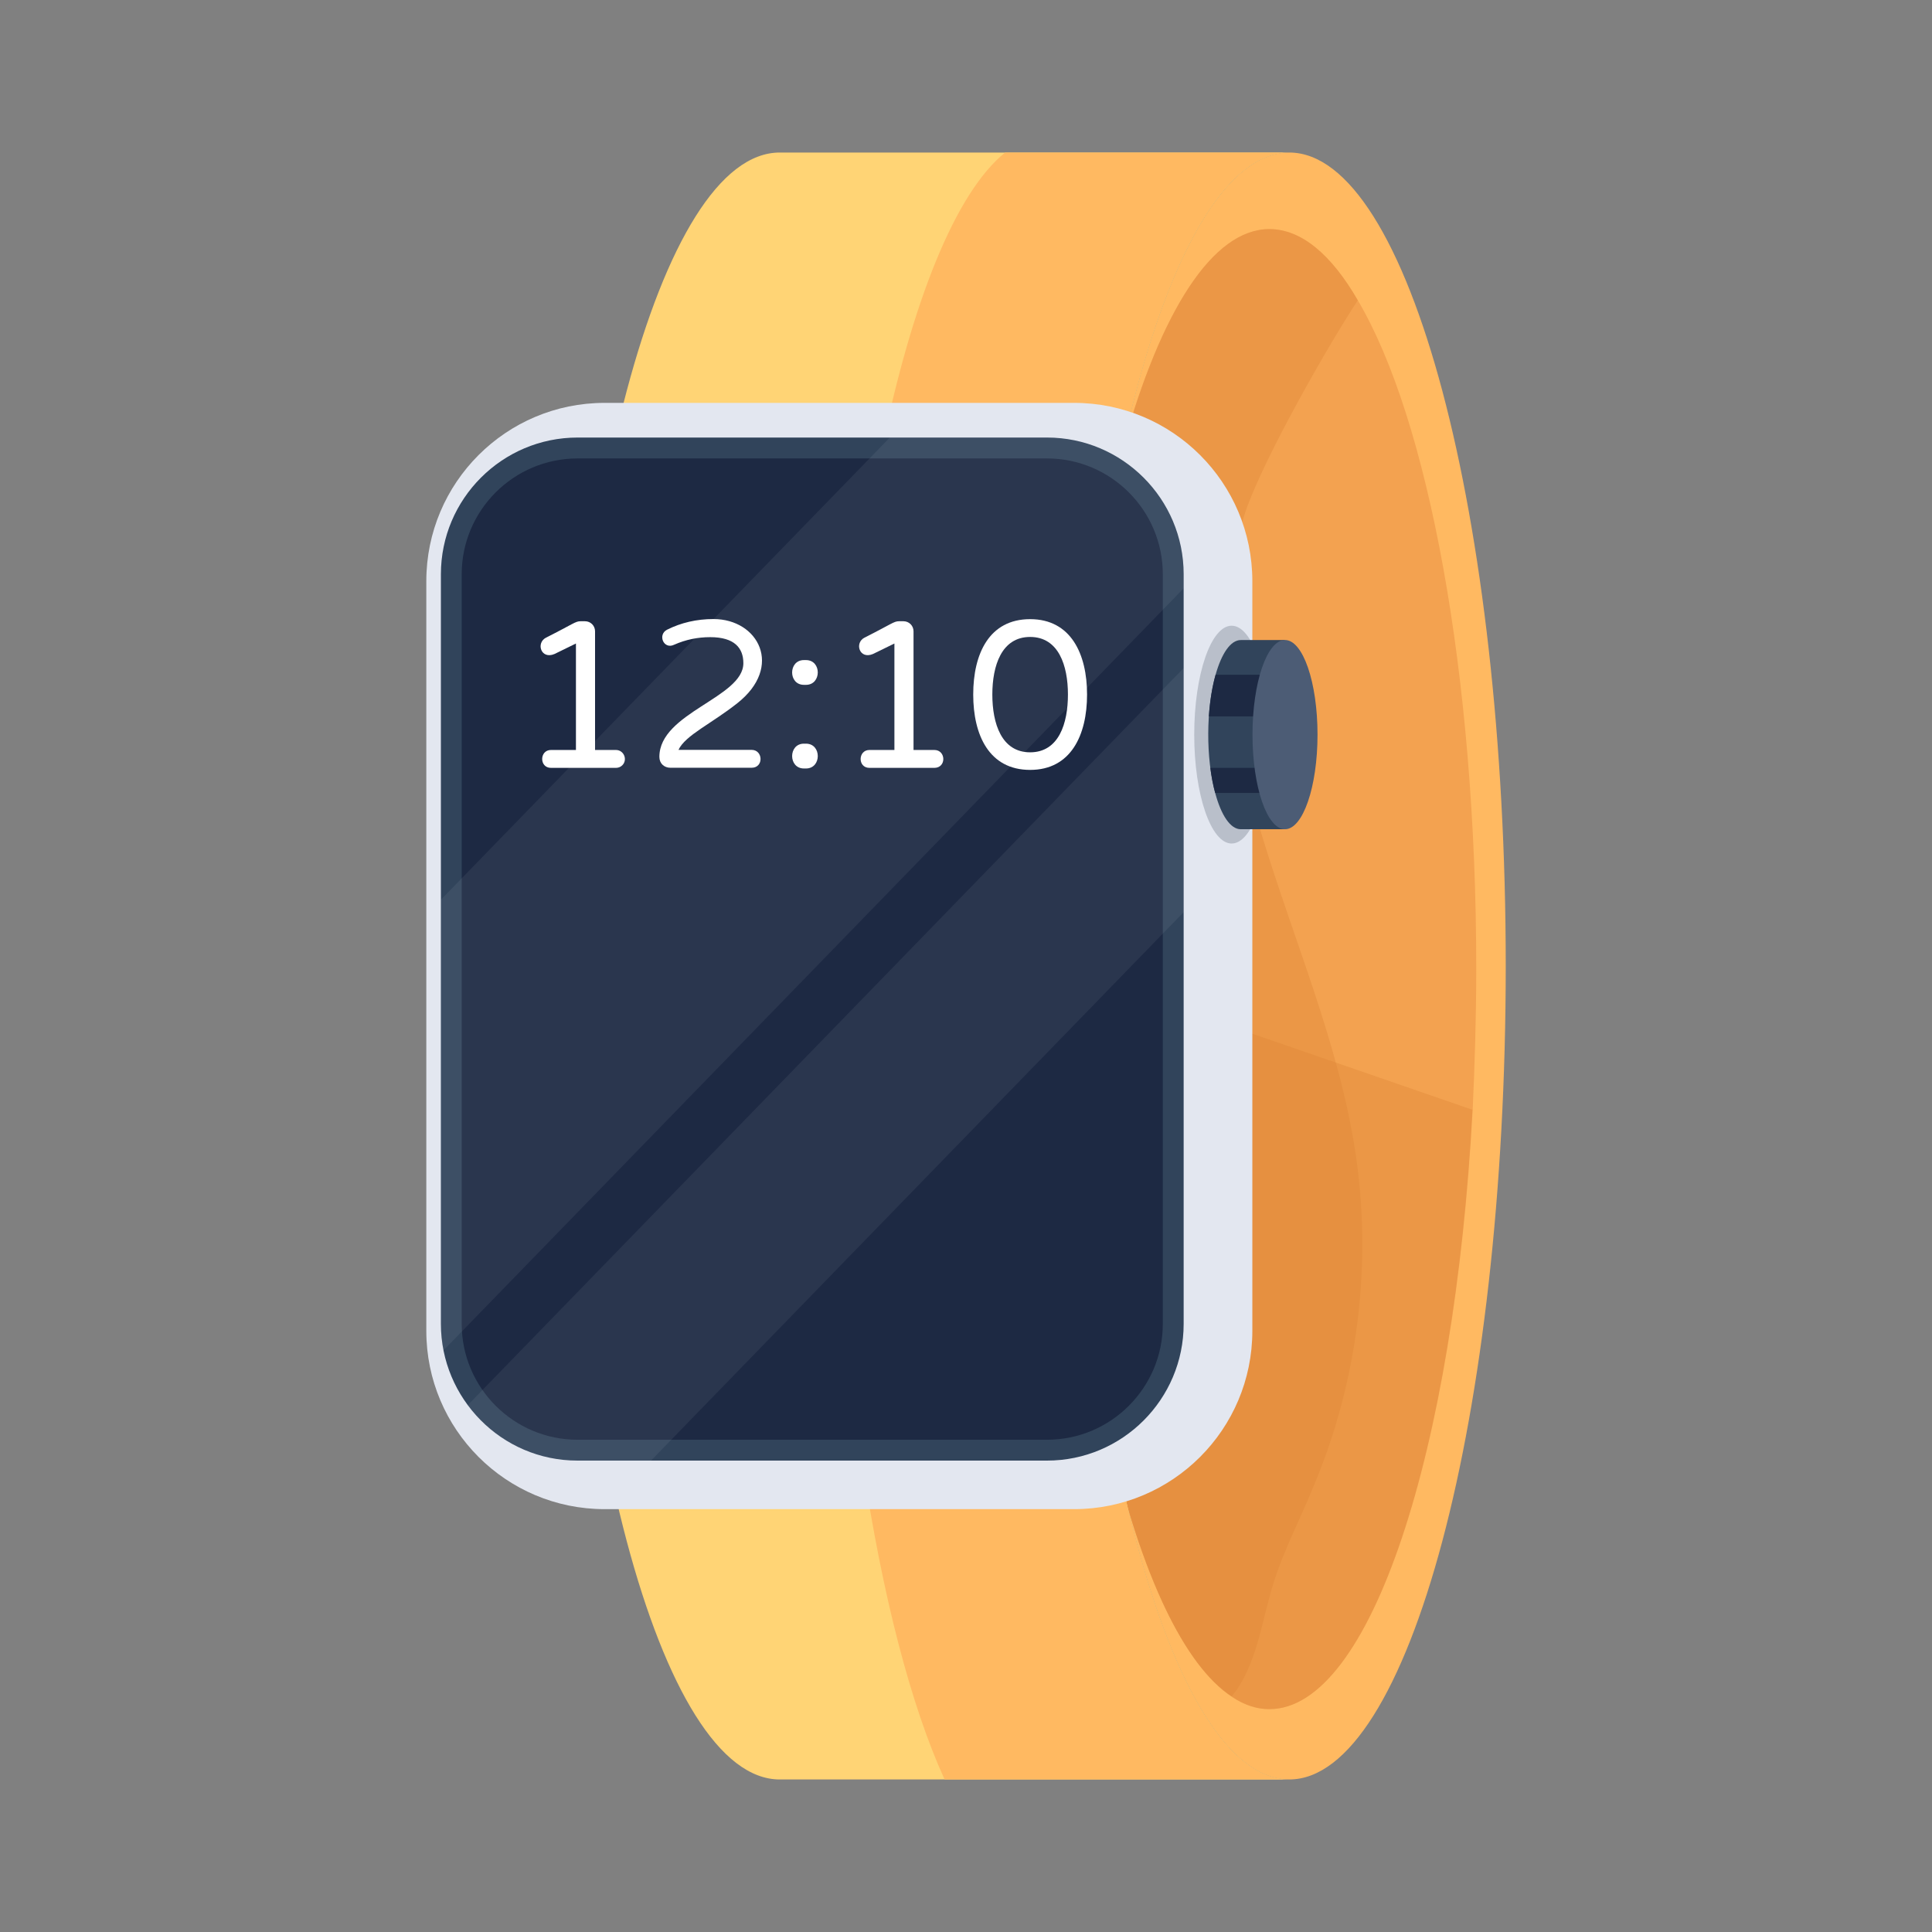 <svg id="Layer_1" enable-background="new 0 0 38 38" height="512" viewBox="0 0 38 38" width="512" xmlns="http://www.w3.org/2000/svg"><rect x="0" y="0" width="38" height="38" fill="#808080" stroke="none"/><g id="Lift"><g><g><path d="m29.616 19c0 8.836-1.907 16-4.259 16-2.351 0-4.258-7.164-4.258-16s1.907-16 4.258-16c2.352 0 4.259 7.164 4.259 16z" fill="#ffb961"/></g><g><path d="m29.036 19.056c0 .95-.03 1.88-.07 2.77-.36 6.72-2.01 11.79-4 11.79-.25 0-.5-.08-.74-.25-1.89-1.24-3.32-7.17-3.32-14.31v-.01c0-8.03 1.82-14.54 4.06-14.54.63 0 1.22.5 1.74 1.4 1.38 2.33 2.33 7.34 2.33 13.15z" fill="#f3a250"/></g><g opacity=".39"><path d="m25.826 29.256c-.26.64-.59 1.26-.79 1.92-.23.75-.32 1.59-.81 2.19-1.89-1.24-3.32-7.17-3.32-14.31v-.01c0-8.03 1.82-14.54 4.06-14.54.63 0 1.22.5 1.74 1.4-.594.905-1.824 3.062-2.2 4.13-.69 2.05-.32 4.31.31 6.38.63 2.08 1.51 4.09 1.84 6.23.34 2.22.05 4.54-.83 6.61z" fill="#dd8536"/></g><g opacity=".39"><path d="m28.961 21.828c-.36 6.716-2.01 11.789-3.992 11.789-2.244 0-4.064-6.518-4.064-14.558v-.015z" fill="#dd8536"/></g><g><path d="m25.357 35h-10.019c-2.351 0-4.258-7.164-4.258-16s1.907-16 4.258-16h10.019c-2.351 0-4.258 7.164-4.258 16s1.907 16 4.258 16z" fill="#ffd475"/></g><g><path d="m25.357 35h-6.778c-1.327-2.912-2.229-8.595-2.229-15.13 0-8.343 1.47-15.298 3.42-16.87h5.587c-2.351 0-4.258 7.164-4.258 16s1.907 16 4.258 16z" fill="#ffb961"/></g><g><path d="m24.632 11.431v14.745c0 1.937-1.57 3.507-3.507 3.507h-9.233c-1.937 0-3.507-1.57-3.507-3.507v-14.745c0-1.937 1.57-3.507 3.507-3.507h9.233c1.937 0 3.507 1.57 3.507 3.507z" fill="#e3e7f0"/></g><g><path d="m23.281 11.294v14.746c0 1.482-1.206 2.688-2.688 2.688h-9.233c-1.505 0-2.688-1.231-2.688-2.688v-14.746c0-1.482 1.206-2.688 2.688-2.688h9.233c1.482 0 2.688 1.206 2.688 2.688z" fill="#31445b"/></g><g><path d="m11.36 28.318c-1.256 0-2.279-1.022-2.279-2.278v-14.745c0-1.256 1.022-2.278 2.279-2.278h9.233c1.256 0 2.278 1.022 2.278 2.278v14.745c0 1.256-1.022 2.278-2.278 2.278z" fill="#1d2943"/></g><g><g opacity=".2"><path d="m24.962 14.449c0 1.182-.33 2.142-.737 2.142-.407 0-.736-.96-.736-2.142s.329-2.142.736-2.142c.407 0 .737.96.737 2.142z" fill="#111d33"/></g><g><path d="m24.889 15.665.385.645h-.87c-.205 0-.387-.28-.503-.715-.186-.686-.18-1.657.008-2.323.117-.417.295-.683.495-.683h.87l-.411.562c.257.812.22 1.904.026 2.514z" fill="#31445b"/></g><g><path d="m25.187 13.272v.819h-1.41c.02-.307.067-.587.132-.819z" fill="#1d2943"/></g><g><path d="m24.976 15.103v.493h-1.075c-.04-.147-.073-.313-.095-.493z" fill="#1d2943"/></g><g><path d="m25.914 14.449c0 1.027-.287 1.861-.64 1.861-.354 0-.639-.834-.639-1.861s.286-1.861.639-1.861c.354 0 .64.834.64 1.861z" fill="#4c5c75"/></g></g><g fill="#fff"><path d="m10.837 14.751h.491v-2.094l-.421.206c-.267.114-.371-.218-.166-.322.536-.27.575-.322.678-.322h.087c.111 0 .198.088.198.198v2.334h.409c.161 0 .236.195.126.302-.034.033-.076.05-.126.05h-1.276c-.233-0-.228-.352-0-.352z"/><path d="m12.969 14.887c0-.871 1.652-1.165 1.652-1.843 0-.295-.171-.512-.652-.512-.248 0-.483.049-.707.148-.207.103-.332-.193-.145-.293.281-.141.587-.211.917-.211.882 0 1.381.937.467 1.656-.504.4-1.023.63-1.156.917h1.438c.228 0 .241.352 0 .352h-1.595c-.124 0-.219-.083-.219-.215z"/><path d="m15.812 12.983h.041c.31 0 .308.487 0 .487h-.041c-.31 0-.308-.487 0-.487zm0 1.644h.041c.309 0 .309.488 0 .488h-.041c-.309-0-.309-.488 0-.488z"/><path d="m17.101 14.751h.491v-2.094l-.421.206c-.268.114-.37-.219-.166-.322.536-.27.575-.322.678-.322h.087c.111 0 .198.088.198.198v2.334h.409c.232 0 .24.352 0 .352h-1.276c-.235-0-.227-.352-0-.352z"/><path d="m19.142 13.661c0-.806.317-1.483 1.119-1.483.804 0 1.12.687 1.12 1.483 0 .798-.318 1.482-1.12 1.482-.806 0-1.119-.685-1.119-1.482zm1.863 0c0-.566-.181-1.133-.744-1.133-.564 0-.743.57-.743 1.133 0 .568.18 1.136.743 1.136.567 0 .744-.572.744-1.136z"/></g><g opacity=".06"><g><path d="m23.281 11.294v.278c-.098.101-15.209 15.659-14.558 14.988-.091-.454-.033-.008-.051-8.863-.443.456 6.454-6.645 8.83-9.091h3.091c1.482 0 2.688 1.206 2.688 2.688z" fill="#fff"/></g><g><path d="m23.281 13.14v4.801c-15.178 15.628-7.878 8.112-10.079 10.378l-.398.41h-1.444c-.884 0-1.67-.429-2.16-1.091-.518.533 7.724-7.952 14.081-14.498z" fill="#fff"/></g></g></g></g></svg>